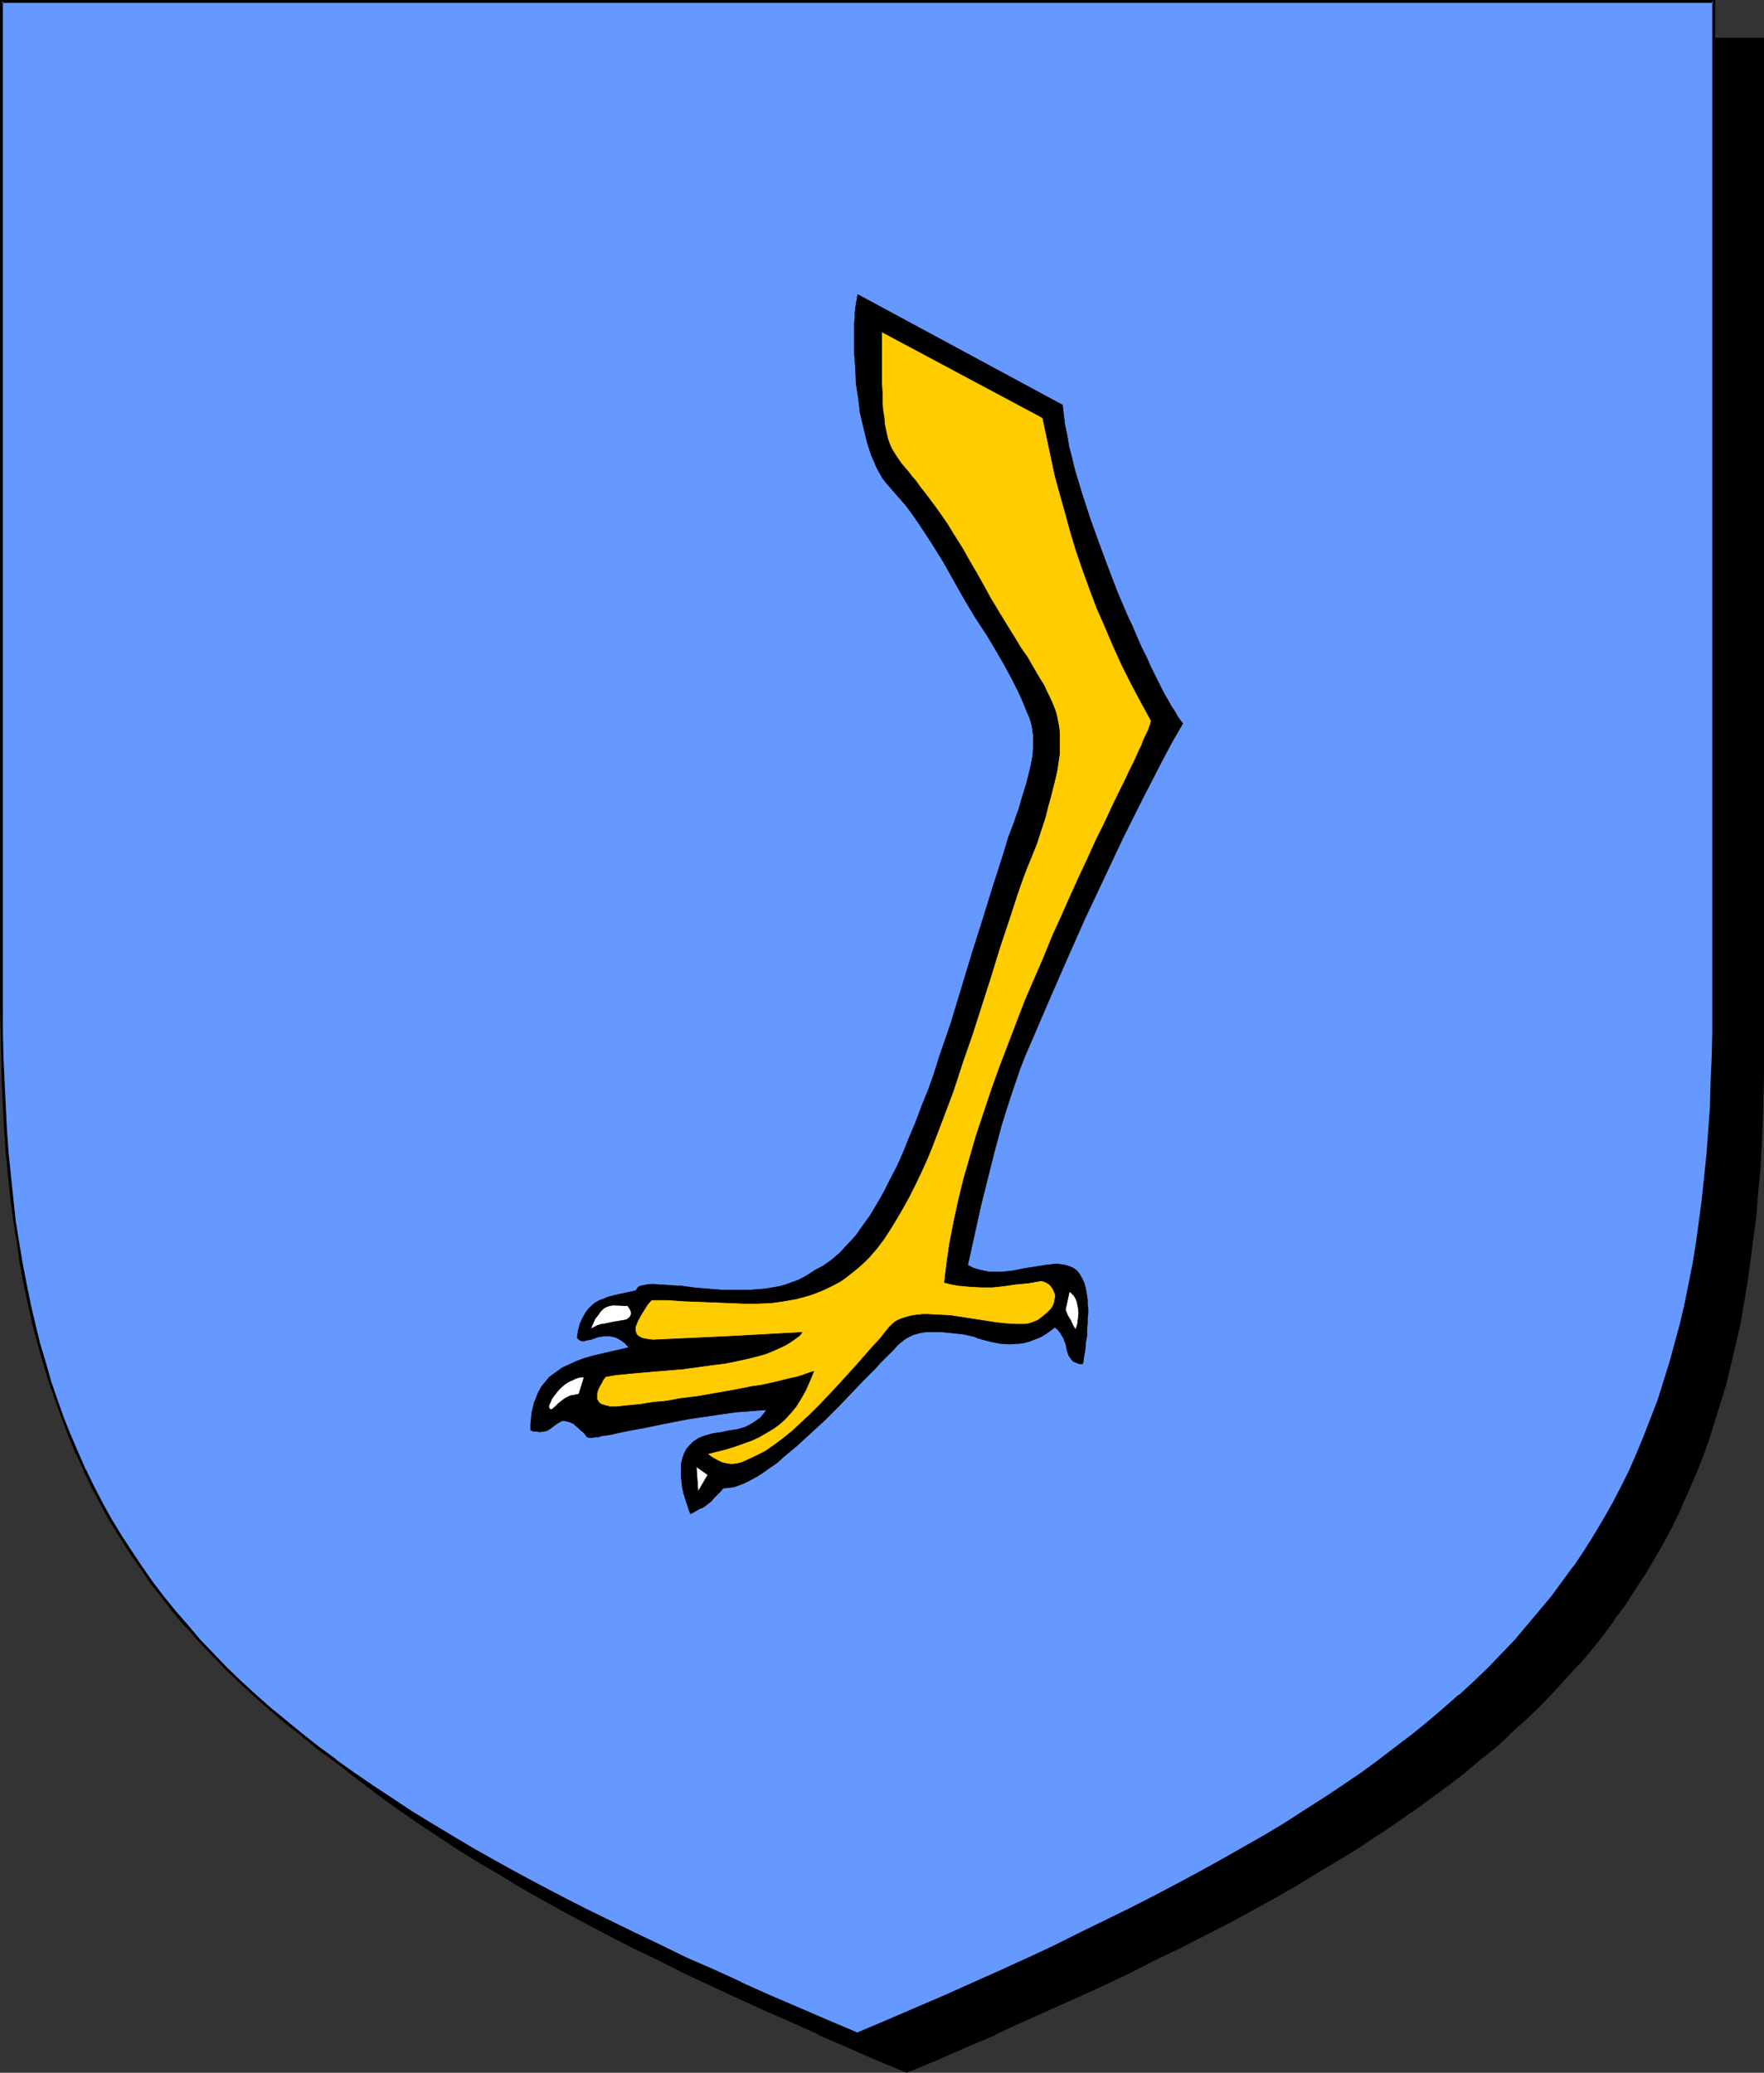 <?xml version="1.0" encoding="UTF-8" standalone="no"?>
<svg
   version="1.0"
   width="129.766mm"
   height="152.484mm"
   id="svg10"
   sodipodi:docname="Leg.wmf"
   xmlns:inkscape="http://www.inkscape.org/namespaces/inkscape"
   xmlns:sodipodi="http://sodipodi.sourceforge.net/DTD/sodipodi-0.dtd"
   xmlns="http://www.w3.org/2000/svg"
   xmlns:svg="http://www.w3.org/2000/svg">
  <rect width="100%" height="100%" fill="#333333" stroke="none"/>
  <sodipodi:namedview
     id="namedview10"
     pagecolor="#ffffff"
     bordercolor="#000000"
     borderopacity="0.25"
     inkscape:showpageshadow="2"
     inkscape:pageopacity="0.0"
     inkscape:pagecheckerboard="0"
     inkscape:deskcolor="#d1d1d1"
     inkscape:document-units="mm" />
  <defs
     id="defs1">
    <pattern
       id="WMFhbasepattern"
       patternUnits="userSpaceOnUse"
       width="6"
       height="6"
       x="0"
       y="0" />
  </defs>
  <path
     style="fill:#000000;fill-opacity:1;fill-rule:evenodd;stroke:none"
     d="m 252.096,575.832 8.403,-3.555 8.242,-3.393 7.918,-3.555 7.918,-3.393 7.595,-3.555 7.434,-3.393 7.434,-3.393 7.11,-3.393 6.949,-3.393 6.787,-3.393 6.626,-3.393 6.626,-3.393 6.141,-3.393 6.302,-3.393 5.979,-3.393 5.818,-3.555 5.656,-3.393 5.494,-3.393 5.494,-3.555 5.171,-3.393 5.01,-3.555 5.01,-3.555 4.848,-3.555 4.525,-3.555 4.525,-3.555 4.363,-3.716 4.202,-3.716 4.04,-3.878 4.04,-3.716 3.717,-3.878 3.717,-3.878 3.555,-4.039 3.394,-4.039 3.232,-4.039 3.07,-4.201 3.07,-4.201 2.909,-4.201 2.747,-4.362 2.586,-4.362 2.586,-4.524 2.424,-4.524 2.262,-4.686 2.101,-4.847 2.101,-4.686 1.778,-5.009 1.939,-5.009 1.616,-5.17 1.616,-5.17 1.616,-5.332 1.293,-5.332 1.293,-5.493 1.131,-5.655 1.131,-5.816 0.97,-5.816 0.808,-5.978 0.808,-6.14 0.646,-6.301 0.646,-6.301 0.485,-6.463 0.485,-6.624 0.162,-6.786 0.323,-6.786 0.162,-7.109 V 290.501 10.825 H 252.096 14.221 v 279.514 7.109 l 0.162,7.109 0.162,6.947 0.323,6.624 0.485,6.624 0.485,6.463 0.485,6.463 0.808,6.14 0.646,6.14 0.97,5.978 0.97,5.816 1.131,5.816 1.131,5.655 1.293,5.493 1.293,5.493 1.454,5.17 1.616,5.332 1.778,5.009 1.778,5.17 1.939,4.847 2.101,4.847 2.101,4.686 2.262,4.686 2.424,4.524 2.586,4.686 2.586,4.362 2.747,4.362 2.909,4.201 2.909,4.201 3.232,4.201 3.232,4.039 3.394,4.039 3.555,4.039 3.717,3.878 3.717,3.878 3.878,3.716 4.202,3.716 4.202,3.878 4.202,3.555 4.525,3.716 4.686,3.555 4.848,3.555 4.848,3.555 5.171,3.555 5.171,3.393 5.333,3.555 5.656,3.393 5.656,3.393 5.818,3.555 5.979,3.393 6.141,3.393 6.302,3.393 6.464,3.393 6.626,3.393 6.787,3.393 7.11,3.393 7.11,3.393 7.272,3.393 7.434,3.393 7.757,3.555 7.757,3.393 8.08,3.555 8.08,3.393 z"
     id="path1" />
  <path
     style="fill:#000000;fill-opacity:1;fill-rule:evenodd;stroke:none"
     d="m 252.096,576.317 8.565,-3.555 8.08,-3.555 8.08,-3.393 v -0.162 l 7.757,-3.555 15.19,-6.786 v 0 l 7.434,-3.393 7.11,-3.393 6.949,-3.555 6.787,-3.231 6.626,-3.393 6.626,-3.393 6.302,-3.393 6.141,-3.393 5.979,-3.393 5.818,-3.555 5.656,-3.393 5.656,-3.393 5.333,-3.555 5.171,-3.393 5.01,-3.555 h 0.162 l 4.848,-3.555 4.848,-3.555 4.686,-3.555 4.363,-3.716 4.525,-3.555 4.04,-3.716 v -0.162 l 4.202,-3.716 3.878,-3.716 3.878,-4.039 3.555,-3.878 3.555,-3.878 h 0.162 l 3.394,-4.039 3.232,-4.039 3.07,-4.201 v -0.162 l 3.07,-4.039 2.747,-4.362 2.909,-4.362 2.586,-4.362 2.586,-4.524 2.424,-4.524 2.262,-4.686 v -0.162 l 2.101,-4.686 v 0 l 2.101,-4.847 1.939,-4.847 1.778,-5.009 1.616,-5.17 1.616,-5.17 1.616,-5.332 v -0.162 l 1.293,-5.332 1.293,-5.493 1.293,-5.655 0.97,-5.816 0.97,-5.816 0.808,-5.978 0.808,-6.14 0.808,-6.14 0.485,-6.463 v 0 l 0.646,-6.463 0.323,-6.624 0.323,-6.786 0.162,-6.786 0.162,-7.109 V 290.501 10.502 H 13.736 V 290.34 l 0.162,7.109 0.162,7.109 0.162,6.947 0.323,6.624 0.323,6.624 0.485,6.463 v 0.162 l 0.646,6.301 0.646,6.14 0.808,6.301 0.97,5.816 0.808,5.978 1.131,5.655 1.131,5.655 1.293,5.655 1.454,5.332 v 0 l 1.454,5.332 1.616,5.332 1.778,5.009 1.778,5.009 1.939,5.009 1.939,4.847 h 0.162 l 2.101,4.686 v 0 l 2.262,4.686 2.424,4.686 2.586,4.524 2.586,4.362 2.747,4.362 2.909,4.362 v 0 l 3.07,4.201 3.07,4.039 3.232,4.201 3.394,4.039 h 0.162 l 3.555,3.878 3.555,3.878 3.878,3.878 3.878,3.878 4.04,3.716 4.202,3.716 v 0.162 l 4.363,3.555 4.525,3.716 4.686,3.555 4.686,3.555 v 0 l 5.01,3.555 5.171,3.555 5.171,3.393 5.333,3.555 5.494,3.393 5.818,3.393 5.818,3.555 5.979,3.393 6.141,3.393 6.302,3.393 6.464,3.393 6.626,3.393 6.787,3.231 6.949,3.555 7.272,3.393 7.272,3.393 v 0 l 7.434,3.393 7.757,3.393 7.918,3.555 v 0.162 l 7.918,3.393 8.08,3.555 8.565,3.555 0.162,-0.808 -8.403,-3.555 -8.08,-3.555 -8.08,-3.393 v 0 l -7.757,-3.393 -7.757,-3.555 -7.434,-3.393 v 0 l -7.272,-3.393 -7.11,-3.393 -6.949,-3.393 -6.787,-3.393 -6.787,-3.393 -6.464,-3.393 -6.302,-3.393 -6.141,-3.393 -5.979,-3.393 -5.818,-3.393 -5.656,-3.555 -5.656,-3.393 -5.333,-3.393 -5.171,-3.555 -5.171,-3.555 -4.848,-3.555 v 0 l -4.686,-3.555 -4.686,-3.555 -4.525,-3.716 -4.363,-3.555 v 0 l -4.202,-3.716 -4.04,-3.716 -3.878,-3.878 -3.878,-3.878 -3.555,-3.878 -3.555,-3.878 v 0 l -3.394,-4.039 -3.232,-4.201 -3.232,-4.039 -2.909,-4.201 v 0 l -2.909,-4.201 -2.747,-4.362 -2.586,-4.524 -2.586,-4.524 -2.424,-4.524 -2.262,-4.686 v 0.162 l -2.101,-4.847 v 0 l -2.101,-4.847 -1.778,-4.847 -1.939,-5.009 -1.616,-5.17 -1.616,-5.17 -1.616,-5.332 v 0 l -1.293,-5.332 -1.293,-5.655 -1.131,-5.655 -1.131,-5.655 -0.97,-5.816 -0.808,-5.978 -0.808,-6.14 -0.646,-6.301 -0.646,-6.301 v 0 l -0.485,-6.463 -0.323,-6.624 -0.323,-6.624 -0.323,-6.947 -0.162,-7.109 V 290.34 10.825 l -0.323,0.323 H 490.132 l -0.323,-0.323 V 290.501 l -0.162,7.109 v 7.109 l -0.323,6.786 -0.323,6.786 -0.323,6.624 -0.485,6.463 v 0 l -0.646,6.301 -0.646,6.14 -0.808,6.14 -0.808,5.978 -1.131,5.978 -0.97,5.655 -1.131,5.655 -1.293,5.493 -1.454,5.493 v -0.162 l -1.454,5.332 -1.616,5.17 -1.616,5.17 -1.939,5.009 -1.939,5.009 -1.939,4.847 v 0 l -2.101,4.686 v 0 l -2.262,4.524 -2.424,4.686 -2.586,4.362 -2.586,4.524 -2.747,4.362 -2.909,4.201 -3.07,4.201 v 0 l -3.07,4.201 -3.232,4.039 -3.394,4.039 v 0 l -3.555,3.878 -3.555,3.878 -3.878,3.878 -3.878,3.878 -4.202,3.716 v 0 l -4.04,3.716 -4.525,3.716 -4.363,3.555 -4.686,3.555 -4.848,3.555 -4.848,3.555 v 0 l -5.01,3.555 -5.333,3.555 -5.333,3.393 -5.494,3.393 -5.656,3.555 -5.818,3.393 -6.141,3.393 -6.141,3.393 -6.302,3.393 -6.464,3.393 -6.626,3.393 -6.787,3.393 -6.949,3.393 -7.11,3.393 -7.434,3.393 h 0.162 l -15.19,6.947 -7.918,3.393 v 0 l -7.918,3.393 -8.242,3.555 -8.403,3.555 h 0.323 z"
     id="path2" />
  <path
     style="fill:#6699ff;fill-opacity:1;fill-rule:evenodd;stroke:none"
     d="m 238.36,565.492 8.403,-3.555 8.242,-3.555 7.918,-3.393 7.918,-3.555 7.595,-3.393 7.434,-3.555 7.272,-3.393 7.272,-3.393 6.949,-3.393 6.787,-3.393 6.626,-3.393 6.464,-3.393 6.302,-3.393 6.302,-3.393 5.818,-3.393 5.979,-3.393 5.656,-3.393 5.494,-3.555 5.494,-3.393 5.171,-3.555 5.01,-3.393 5.01,-3.716 4.848,-3.555 4.525,-3.555 4.525,-3.555 4.363,-3.716 4.202,-3.716 4.04,-3.878 3.878,-3.716 3.878,-3.878 3.717,-3.878 3.394,-4.039 3.394,-3.878 3.394,-4.201 3.07,-4.039 3.07,-4.201 2.909,-4.362 2.747,-4.362 2.586,-4.362 2.586,-4.524 2.424,-4.686 2.262,-4.524 2.101,-4.847 2.101,-4.847 1.778,-4.847 1.939,-5.009 1.778,-5.17 1.454,-5.17 1.616,-5.332 1.293,-5.493 1.293,-5.493 1.131,-5.655 1.131,-5.655 0.97,-5.978 0.97,-5.978 0.808,-5.978 0.646,-6.301 0.485,-6.301 0.485,-6.624 0.485,-6.463 0.323,-6.786 0.162,-6.947 0.162,-6.947 v -7.271 0 V 0.323 H 238.36 0.485 V 279.838 v 0 7.271 l 0.162,6.947 0.162,6.947 0.323,6.786 0.485,6.463 0.485,6.624 0.485,6.301 0.808,6.301 0.646,5.978 0.97,5.978 0.97,5.978 1.131,5.655 1.131,5.655 1.131,5.493 1.454,5.493 1.454,5.332 1.616,5.17 1.778,5.17 1.778,5.009 1.939,4.847 2.101,4.847 2.101,4.686 2.262,4.686 2.424,4.686 2.424,4.362 2.747,4.524 2.747,4.362 2.909,4.201 2.909,4.201 3.07,4.201 3.394,4.039 3.394,4.039 3.555,3.878 3.555,4.039 3.878,3.716 3.878,3.878 4.04,3.716 4.202,3.878 4.363,3.555 4.525,3.716 4.686,3.555 4.686,3.555 5.01,3.555 5.01,3.555 5.333,3.393 5.333,3.555 5.494,3.393 5.656,3.393 5.979,3.555 5.979,3.393 6.141,3.393 6.302,3.393 6.464,3.393 6.626,3.393 6.787,3.393 6.949,3.393 7.272,3.393 7.272,3.393 7.434,3.393 7.595,3.555 7.918,3.393 7.918,3.555 8.242,3.555 z"
     id="path3" />
  <path
     style="fill:#000000;fill-opacity:1;fill-rule:evenodd;stroke:none"
     d="m 238.36,565.815 8.565,-3.555 8.08,-3.555 8.08,-3.393 v 0 l 7.757,-3.555 7.757,-3.393 v 0 l 7.434,-3.555 7.272,-3.393 7.272,-3.393 6.949,-3.393 6.787,-3.393 6.626,-3.393 6.464,-3.393 6.464,-3.393 6.141,-3.393 5.979,-3.393 5.818,-3.393 5.656,-3.393 5.494,-3.555 5.494,-3.393 5.171,-3.555 5.01,-3.393 h 0.162 l 4.848,-3.716 4.848,-3.555 4.686,-3.555 4.363,-3.555 4.363,-3.716 4.202,-3.716 v 0 l 4.202,-3.878 3.878,-3.716 3.717,-3.878 3.717,-3.878 h 0.162 l 3.394,-4.039 3.394,-4.039 3.232,-4.039 3.232,-4.201 3.07,-4.201 v 0 l 2.747,-4.362 2.909,-4.362 2.586,-4.362 2.586,-4.524 2.424,-4.524 2.262,-4.686 v 0 l 2.101,-4.847 v 0 l 2.101,-4.847 1.939,-4.847 1.778,-5.17 1.778,-5.009 1.616,-5.17 1.454,-5.332 v -0.162 l 1.293,-5.332 1.293,-5.493 1.293,-5.655 0.97,-5.816 1.131,-5.816 0.808,-5.978 0.808,-6.14 0.646,-6.14 0.485,-6.463 v 0 l 0.485,-6.624 0.485,-6.463 0.323,-6.786 0.323,-6.947 v -6.947 l 0.162,-7.271 V 0 H 0 v 279.838 l 0.162,7.271 0.162,6.947 0.162,6.947 0.323,6.786 0.323,6.463 0.485,6.624 v 0 l 0.646,6.463 0.646,6.14 0.808,6.14 0.97,5.978 0.808,5.816 1.131,5.816 1.131,5.493 1.293,5.655 v 0 l 1.454,5.493 1.454,5.17 1.616,5.332 1.778,5.009 1.778,5.009 1.939,5.009 1.939,4.847 h 0.162 l 2.101,4.686 v 0.162 l 2.262,4.686 2.424,4.524 2.424,4.524 2.747,4.362 2.747,4.362 2.909,4.201 2.909,4.201 v 0.162 l 3.232,4.039 3.232,4.201 3.394,4.039 h 0.162 l 3.394,3.878 3.717,3.878 3.717,3.878 4.04,3.878 4.04,3.716 4.202,3.716 v 0 l 4.363,3.716 4.525,3.555 4.525,3.716 4.848,3.555 v 0 l 5.01,3.555 5.01,3.555 5.333,3.393 5.333,3.555 5.494,3.393 5.656,3.393 5.818,3.555 5.979,3.393 6.141,3.231 6.464,3.555 6.464,3.393 6.626,3.393 6.787,3.393 6.949,3.393 7.272,3.393 7.272,3.393 v 0 l 7.434,3.393 v 0 l 7.595,3.555 h 0.162 l 7.757,3.393 8.08,3.555 v 0 l 8.08,3.555 8.565,3.555 0.162,-0.646 -8.403,-3.555 -8.242,-3.555 v 0 l -7.918,-3.393 -7.918,-3.555 h 0.162 l -7.757,-3.555 v 0 l -7.434,-3.231 v 0 l -7.272,-3.555 -7.11,-3.393 -6.949,-3.393 -6.949,-3.393 -6.626,-3.393 -6.464,-3.393 -6.302,-3.393 -6.141,-3.393 -5.979,-3.393 -5.979,-3.555 -5.656,-3.393 -5.494,-3.393 -5.333,-3.555 -5.171,-3.393 -5.171,-3.555 -5.01,-3.555 h 0.162 l -4.848,-3.555 -4.525,-3.555 -4.525,-3.716 -4.363,-3.555 v 0 l -4.202,-3.716 -4.04,-3.716 -4.04,-3.878 -3.717,-3.878 -3.717,-3.878 -3.394,-4.039 v 0 l -3.394,-3.878 -3.394,-4.201 -3.07,-4.039 v 0 l -2.909,-4.201 -2.909,-4.362 -2.747,-4.201 -2.747,-4.524 -2.424,-4.362 -2.424,-4.686 -2.262,-4.686 v 0.162 l -2.101,-4.847 v 0 l -2.101,-4.847 -1.939,-4.847 -1.778,-5.009 -1.778,-5.17 -1.454,-5.17 -1.616,-5.332 -1.293,-5.332 v 0 L 8.565,362.723 7.434,357.068 6.302,351.251 5.333,345.435 4.363,339.457 3.717,333.317 3.07,327.177 2.424,320.876 v 0 l -0.485,-6.624 -0.323,-6.463 -0.323,-6.786 -0.323,-6.947 -0.162,-6.947 V 279.838 0.323 L 0.485,0.808 H 476.396 l -0.323,-0.485 V 279.838 v 7.271 l -0.162,6.947 -0.323,6.947 -0.162,6.786 -0.485,6.463 -0.485,6.624 v 0 l -0.646,6.301 -0.646,6.14 -0.808,6.14 -0.808,5.978 -0.97,5.978 -1.131,5.655 -1.131,5.655 -1.293,5.493 -1.454,5.332 v 0 l -1.454,5.332 -1.616,5.17 -1.616,5.17 -1.939,5.009 -1.939,5.009 -1.939,4.686 v 0 l -2.101,4.847 v 0 l -2.262,4.524 -2.424,4.686 -2.586,4.524 -2.586,4.362 -2.747,4.362 -2.909,4.362 v -0.162 l -3.07,4.201 -3.07,4.201 -3.394,4.039 -3.394,4.039 -3.394,4.039 v 0 l -3.717,3.878 -3.717,3.878 -3.878,3.716 -4.202,3.878 v -0.162 l -4.202,3.716 -4.363,3.716 -4.363,3.555 -4.686,3.555 -4.848,3.716 -4.848,3.555 v 0 l -5.01,3.393 -5.333,3.555 -5.333,3.393 -5.494,3.555 -5.656,3.393 -5.979,3.393 -5.979,3.393 -6.141,3.393 -6.302,3.393 -6.464,3.393 -6.626,3.393 -6.949,3.393 -6.949,3.393 -7.11,3.555 -7.272,3.393 -7.434,3.393 v 0 l -7.595,3.393 -7.918,3.555 v 0 l -7.918,3.393 -8.242,3.555 -8.403,3.555 h 0.323 z"
     id="path4" />
  <path
     style="fill:#000000;fill-opacity:1;fill-rule:evenodd;stroke:#000000;stroke-width:0.162px;stroke-linecap:round;stroke-linejoin:round;stroke-miterlimit:4;stroke-dasharray:none;stroke-opacity:1"
     d="m 274.396,176.595 -3.394,-5.17 -3.07,-5.17 -5.818,-10.34 -3.232,-5.17 -3.394,-5.17 -1.778,-2.585 -1.939,-2.585 -2.262,-2.585 -2.262,-2.585 -0.97,-1.131 -0.97,-1.293 -0.808,-1.454 -0.808,-1.454 -0.646,-1.616 -0.808,-1.777 -1.131,-3.555 -0.97,-4.039 -0.97,-4.039 -0.485,-4.039 -0.646,-4.201 -0.162,-4.201 -0.323,-3.878 v -3.716 -1.777 -1.616 -1.616 l 0.162,-1.616 v -1.293 l 0.162,-1.293 0.162,-1.131 0.162,-0.969 0.162,-0.969 0.162,-0.646 56.883,30.698 0.323,2.747 0.323,2.747 0.646,2.908 0.485,3.07 0.808,3.07 0.808,3.393 0.97,3.231 0.97,3.231 2.262,6.947 2.424,6.786 2.586,6.947 2.586,6.786 2.747,6.463 1.454,3.07 1.293,3.07 1.293,2.908 1.454,2.908 1.131,2.585 1.293,2.585 1.131,2.262 1.131,2.262 1.131,1.939 0.97,1.777 0.97,1.454 0.808,1.454 0.808,1.131 0.646,0.808 -2.909,5.009 -2.747,5.17 -2.747,5.332 -2.747,5.332 -5.494,10.987 -5.333,11.31 -5.333,11.31 -5.01,11.31 -5.01,11.471 -4.848,11.31 -1.616,3.716 -1.454,3.716 -2.586,7.594 -2.424,7.594 -2.101,7.755 -1.939,7.755 -1.939,7.755 -1.778,8.078 -1.778,8.078 1.454,0.808 1.616,0.485 1.454,0.323 1.616,0.323 h 1.616 1.454 l 3.232,-0.323 3.232,-0.646 3.07,-0.485 3.07,-0.485 1.454,-0.162 1.293,-0.162 1.293,0.162 1.131,0.162 1.131,0.323 1.131,0.485 0.97,0.646 0.808,0.969 0.646,1.131 0.646,1.293 0.485,1.777 0.323,1.939 0.162,1.131 v 1.131 l 0.162,1.293 v 1.293 l -0.162,1.454 v 1.454 l -0.162,1.616 v 1.777 l -0.323,1.777 -0.162,1.939 -0.323,1.939 -0.323,2.1 h -0.97 l -0.808,-0.323 -0.808,-0.323 -0.485,-0.485 -0.323,-0.485 -0.485,-0.646 -0.485,-1.454 -0.162,-0.808 -0.162,-0.808 -0.646,-1.777 -0.485,-0.808 -0.485,-0.808 -0.646,-0.808 -0.808,-0.646 -1.293,0.969 -1.131,0.808 -1.293,0.808 -1.131,0.485 -1.293,0.485 -1.293,0.485 -1.293,0.323 -1.293,0.162 -2.586,0.162 -2.586,-0.162 -2.424,-0.485 -2.586,-0.646 -1.131,-0.323 -1.131,-0.485 -2.909,-0.646 -2.909,-0.323 -3.07,-0.323 h -2.909 -1.454 l -1.293,0.162 -1.293,0.323 -1.131,0.323 -0.97,0.485 -0.97,0.485 -0.646,0.485 -0.808,0.646 -0.97,0.808 -0.97,1.131 -1.131,1.131 -1.293,1.293 -1.454,1.454 -1.293,1.454 -1.616,1.616 -1.616,1.616 -3.394,3.555 -3.555,3.716 -3.878,3.878 -3.878,3.555 -3.878,3.555 -3.878,3.231 -1.778,1.616 -1.939,1.293 -1.778,1.293 -1.778,1.131 -1.778,0.969 -1.616,0.808 -1.616,0.646 -1.454,0.485 -1.454,0.162 -1.454,0.162 -0.646,0.808 -0.646,0.646 -0.646,0.646 -0.485,0.485 -0.808,0.969 -0.808,0.646 -0.808,0.646 -0.97,0.646 -0.646,0.162 -0.808,0.485 -0.808,0.485 -0.97,0.485 -0.485,-1.293 -0.485,-1.454 -0.97,-3.07 -0.323,-1.616 -0.162,-1.454 -0.162,-1.616 v -1.616 -1.616 l 0.323,-1.454 0.485,-1.454 0.646,-1.293 0.97,-1.131 0.97,-0.969 1.454,-0.969 1.616,-0.646 2.262,-0.646 2.262,-0.323 2.262,-0.485 2.262,-0.323 2.262,-0.646 0.97,-0.485 1.131,-0.646 0.97,-0.646 1.131,-0.808 0.97,-1.131 0.808,-1.131 -4.202,0.323 -4.363,0.323 -4.525,0.646 -4.363,0.646 -4.363,0.646 -4.202,0.808 -4.04,0.808 -3.878,0.808 -3.555,0.646 -1.616,0.323 -1.616,0.323 -1.454,0.323 -1.293,0.323 -1.293,0.162 -1.131,0.162 -0.97,0.323 h -0.97 l -0.808,0.162 h -0.646 l -0.485,-0.162 h -0.162 l -0.162,-0.162 v -0.162 l -0.808,-0.969 -0.808,-0.646 -0.646,-0.646 -0.808,-0.646 -0.485,-0.485 -1.131,-0.485 -0.485,-0.162 -0.97,-0.162 h -0.646 l -0.646,0.323 -0.808,0.485 -1.293,0.969 -0.646,0.485 -0.808,0.485 -0.808,0.162 -1.131,0.162 -1.131,-0.162 h -0.646 l -0.808,-0.323 v -1.777 l 0.162,-1.454 0.162,-1.616 0.323,-1.293 0.323,-1.454 0.485,-1.131 0.485,-1.293 0.485,-0.969 0.646,-1.131 0.646,-0.808 1.454,-1.777 1.778,-1.293 1.778,-1.293 2.101,-0.969 2.101,-0.969 2.262,-0.808 2.262,-0.646 4.848,-1.131 5.01,-1.131 -1.131,-1.293 -1.131,-0.808 -1.131,-0.646 -1.131,-0.323 -1.131,-0.162 h -1.131 l -0.97,0.162 -0.97,0.162 -1.778,0.646 -0.97,0.162 -0.646,0.162 -0.646,0.162 -0.646,-0.162 -0.485,-0.323 -0.485,-0.485 0.323,-2.1 0.485,-1.777 0.646,-1.454 0.808,-1.454 0.808,-1.131 0.97,-0.969 0.97,-0.808 1.131,-0.646 1.293,-0.485 1.131,-0.485 2.586,-0.646 5.171,-1.131 0.323,-0.485 0.323,-0.485 0.646,-0.323 0.808,-0.162 0.808,-0.162 1.131,-0.162 h 1.131 l 1.293,0.162 h 1.454 l 1.454,0.162 3.232,0.162 3.555,0.485 3.717,0.323 4.04,0.323 h 3.878 4.04 l 4.04,-0.323 1.939,-0.323 1.939,-0.323 1.778,-0.485 1.778,-0.646 1.778,-0.646 1.616,-0.808 1.616,-0.969 1.454,-0.969 2.424,-1.293 2.262,-1.616 2.262,-1.939 2.101,-2.262 2.262,-2.424 1.939,-2.747 2.101,-2.908 1.939,-3.231 1.939,-3.393 1.778,-3.555 1.939,-3.716 1.778,-4.039 1.616,-4.039 1.778,-4.201 1.616,-4.362 1.778,-4.362 1.616,-4.524 1.454,-4.686 3.232,-9.371 5.818,-19.227 3.07,-9.694 2.909,-9.371 2.909,-9.048 1.293,-4.362 1.616,-4.201 0.646,-1.939 0.646,-1.777 0.97,-3.393 0.97,-3.07 0.808,-3.07 0.646,-2.747 0.485,-2.585 0.162,-2.747 v -2.747 l -0.162,-0.969 -0.162,-1.293 -0.323,-1.454 -0.485,-1.454 -0.646,-1.454 -0.646,-1.616 -0.808,-1.939 -0.808,-1.777 -1.939,-3.878 -2.101,-3.878 -2.424,-4.201 z"
     id="path5" />
  <path
     style="fill:#ffffff;fill-opacity:1;fill-rule:evenodd;stroke:#000000;stroke-width:0.162px;stroke-linecap:round;stroke-linejoin:round;stroke-miterlimit:4;stroke-dasharray:none;stroke-opacity:1"
     d="m 194.081,414.748 2.747,-4.686 -3.232,-2.262 z"
     id="path6" />
  <path
     style="fill:#ffcc00;fill-opacity:1;fill-rule:evenodd;stroke:#000000;stroke-width:0.162px;stroke-linecap:round;stroke-linejoin:round;stroke-miterlimit:4;stroke-dasharray:none;stroke-opacity:1"
     d="m 288.294,234.437 1.131,-3.555 1.131,-3.393 0.808,-3.231 0.808,-2.908 0.646,-2.585 0.646,-2.585 0.485,-2.262 0.323,-2.262 0.323,-2.1 v -1.939 -1.939 -1.777 l -0.162,-1.616 -0.323,-1.777 -0.323,-1.616 -0.485,-1.616 -0.646,-1.616 -0.808,-1.777 -0.808,-1.616 -0.808,-1.777 -1.131,-1.777 -1.131,-1.939 -1.131,-1.939 -1.293,-2.262 -0.808,-1.131 -0.808,-1.131 -1.454,-2.424 -1.616,-2.585 -1.778,-2.908 -1.778,-2.908 -1.939,-3.231 -1.939,-3.555 -2.101,-3.716 -1.131,-1.939 -1.131,-1.939 -0.97,-1.777 -0.97,-1.616 -1.939,-3.07 -1.778,-2.908 -1.778,-2.585 -1.616,-2.262 -1.454,-1.939 -1.454,-1.939 -1.293,-1.616 -1.131,-1.616 -1.131,-1.293 -0.97,-1.293 -0.97,-1.131 -0.97,-1.131 -1.454,-2.1 -1.293,-2.1 -0.485,-1.131 -0.485,-1.293 -0.323,-1.293 -0.323,-1.454 -0.323,-1.616 -0.162,-1.939 -0.323,-1.939 -0.162,-2.262 v -2.424 l -0.162,-2.747 v -3.07 -7.271 -1.939 -2.1 l 44.763,23.912 2.262,10.664 1.131,5.332 1.454,5.332 1.454,5.17 1.454,5.332 1.616,5.332 1.778,5.17 1.939,5.332 1.939,5.17 2.262,5.17 2.262,5.332 2.424,5.332 2.586,5.17 2.747,5.17 2.909,5.332 -0.162,0.323 -0.162,0.646 -0.323,0.808 -0.162,0.646 -0.485,0.969 -0.485,0.969 -0.485,1.131 -0.485,1.293 -0.646,1.293 -0.646,1.454 -0.646,1.454 -0.808,1.616 -0.808,1.616 -0.808,1.777 -0.97,1.939 -0.97,1.939 -1.939,4.039 -2.101,4.524 -2.262,4.524 -2.262,5.009 -2.424,5.17 -2.424,5.332 -2.424,5.493 -2.586,5.655 -2.424,5.978 -2.586,5.978 -2.586,5.978 -2.424,6.301 -4.686,12.279 -2.262,6.301 -2.101,6.301 -2.101,6.301 -1.778,6.14 -1.778,6.14 -1.454,5.978 -1.293,5.978 -1.131,5.816 -0.808,5.493 -0.646,5.493 1.939,0.485 1.778,0.323 1.616,0.162 1.778,0.162 3.07,0.162 h 3.232 l 3.07,-0.323 3.232,-0.485 3.555,-0.323 3.717,-0.646 0.485,0.162 0.485,0.162 0.646,0.323 0.485,0.323 0.485,0.485 0.485,0.646 0.323,0.646 0.323,0.808 0.162,0.646 -0.162,0.969 -0.162,0.808 -0.323,0.969 -0.646,0.969 -0.97,0.969 -1.131,0.969 -1.454,1.131 -0.808,0.323 -0.808,0.323 -0.97,0.323 -1.131,0.162 h -1.131 -1.293 l -2.747,-0.162 -2.909,-0.323 -3.07,-0.485 -3.232,-0.485 -3.07,-0.485 -3.232,-0.485 -3.232,-0.162 -3.07,-0.162 h -1.454 l -1.454,0.162 -1.293,0.162 -1.293,0.323 -1.131,0.323 -1.293,0.485 -0.97,0.485 -0.97,0.808 -0.808,0.808 -0.808,0.969 -1.778,2.262 -2.101,2.262 -2.262,2.585 -2.262,2.585 -4.848,5.332 -5.01,5.332 -2.586,2.585 -2.586,2.424 -2.586,2.424 -2.586,2.1 -2.586,1.939 -2.586,1.777 -2.586,1.293 -2.424,1.131 -1.454,0.646 -1.293,0.323 -1.454,0.162 -1.293,-0.162 -1.454,-0.323 -1.293,-0.646 -1.454,-0.808 -1.293,-0.969 2.586,-0.646 2.586,-0.646 2.586,-0.808 2.262,-0.808 2.262,-0.808 2.101,-0.969 1.939,-1.131 1.939,-1.131 1.778,-1.293 1.616,-1.454 1.616,-1.777 1.454,-1.777 1.293,-2.1 1.293,-2.262 1.131,-2.585 1.131,-2.747 -0.97,0.323 -0.97,0.323 -1.293,0.485 -1.616,0.485 -1.616,0.323 -1.939,0.485 -1.939,0.485 -2.101,0.485 -2.262,0.485 -2.424,0.323 -4.848,0.969 -10.181,1.777 -5.171,0.646 -2.424,0.485 -2.262,0.323 -2.262,0.162 -2.101,0.323 -1.939,0.323 -1.778,0.162 -1.778,0.162 -1.454,0.162 -1.293,0.162 h -0.97 -1.293 l -0.323,-0.162 h 0.162 l -0.808,-0.162 -0.485,-0.162 -0.646,-0.162 -0.485,-0.323 -0.323,-0.323 -0.162,-0.323 -0.323,-0.485 v -0.485 -0.485 -0.646 l 0.162,-0.646 0.323,-0.808 0.323,-0.646 0.485,-0.808 0.485,-0.969 0.646,-0.808 2.909,-0.485 3.232,-0.323 3.555,-0.323 3.717,-0.323 3.878,-0.323 4.04,-0.323 8.242,-1.131 3.878,-0.485 3.878,-0.808 3.555,-0.808 3.555,-0.969 1.616,-0.646 1.454,-0.646 1.454,-0.646 1.293,-0.646 1.293,-0.808 1.131,-0.808 1.131,-0.808 0.808,-0.969 -20.685,1.131 -20.846,0.969 -1.131,-0.162 -0.97,-0.162 -0.808,-0.162 -0.646,-0.323 -0.485,-0.323 -0.485,-0.485 -0.162,-0.485 -0.162,-0.646 v -0.808 l 0.323,-0.808 0.323,-0.808 0.485,-0.969 0.646,-1.131 0.808,-1.293 0.808,-1.293 1.131,-1.293 h 4.525 l 4.525,0.323 4.363,0.162 4.202,0.162 4.04,0.162 4.04,0.162 h 3.717 l 3.878,-0.162 3.555,-0.485 3.555,-0.646 3.555,-0.969 1.778,-0.646 1.616,-0.646 1.778,-0.808 1.616,-0.808 1.778,-0.969 1.616,-1.131 1.616,-1.293 1.616,-1.293 1.616,-1.454 1.616,-1.616 2.101,-2.424 1.939,-2.585 1.778,-2.747 1.778,-2.908 1.778,-3.07 1.778,-3.231 1.616,-3.231 1.616,-3.393 1.616,-3.555 1.454,-3.555 2.909,-7.594 2.909,-7.755 2.586,-7.917 2.747,-7.917 2.586,-8.078 2.586,-8.078 2.424,-7.917 2.586,-7.755 2.424,-7.432 1.293,-3.716 1.293,-3.393 1.454,-3.555 z"
     id="path7" />
  <path
     style="fill:#ffffff;fill-opacity:1;fill-rule:evenodd;stroke:#000000;stroke-width:0.162px;stroke-linecap:round;stroke-linejoin:round;stroke-miterlimit:4;stroke-dasharray:none;stroke-opacity:1"
     d="m 162.408,382.919 -1.454,4.686 -1.454,0.323 -0.97,0.162 -0.97,0.485 -0.808,0.485 -0.646,0.485 -0.808,0.646 -0.485,0.485 -0.323,0.323 -1.131,0.969 -0.485,-0.162 -0.162,-0.323 -0.162,-0.323 0.162,-0.646 0.323,-0.646 0.323,-0.808 0.646,-0.969 0.646,-0.808 0.646,-0.808 0.808,-0.808 0.97,-0.808 0.97,-0.646 1.131,-0.485 0.97,-0.485 1.131,-0.323 z"
     id="path8" />
  <path
     style="fill:#ffffff;fill-opacity:1;fill-rule:evenodd;stroke:#000000;stroke-width:0.162px;stroke-linecap:round;stroke-linejoin:round;stroke-miterlimit:4;stroke-dasharray:none;stroke-opacity:1"
     d="m 296.212,364.177 1.131,-5.17 0.646,0.646 0.646,0.646 0.485,0.808 0.323,0.808 0.323,1.616 0.162,1.616 -0.162,1.616 -0.162,1.293 -0.323,1.131 -0.162,0.323 v 0.323 l -0.808,-1.293 -0.646,-1.454 -0.808,-1.293 z"
     id="path9" />
  <path
     style="fill:#ffffff;fill-opacity:1;fill-rule:evenodd;stroke:#000000;stroke-width:0.162px;stroke-linecap:round;stroke-linejoin:round;stroke-miterlimit:4;stroke-dasharray:none;stroke-opacity:1"
     d="m 164.185,369.508 0.646,-1.454 0.646,-1.454 0.808,-0.969 0.646,-0.969 0.808,-0.808 0.808,-0.485 0.97,-0.323 0.97,-0.162 4.04,0.162 0.323,0.485 0.323,0.485 0.323,0.808 v 0.646 l -0.323,0.646 -0.323,0.323 -0.646,0.485 -0.808,0.162 -0.97,0.162 -1.939,0.323 -2.262,0.485 -1.131,0.162 -0.97,0.323 -0.97,0.485 z"
     id="path10" />
</svg>
